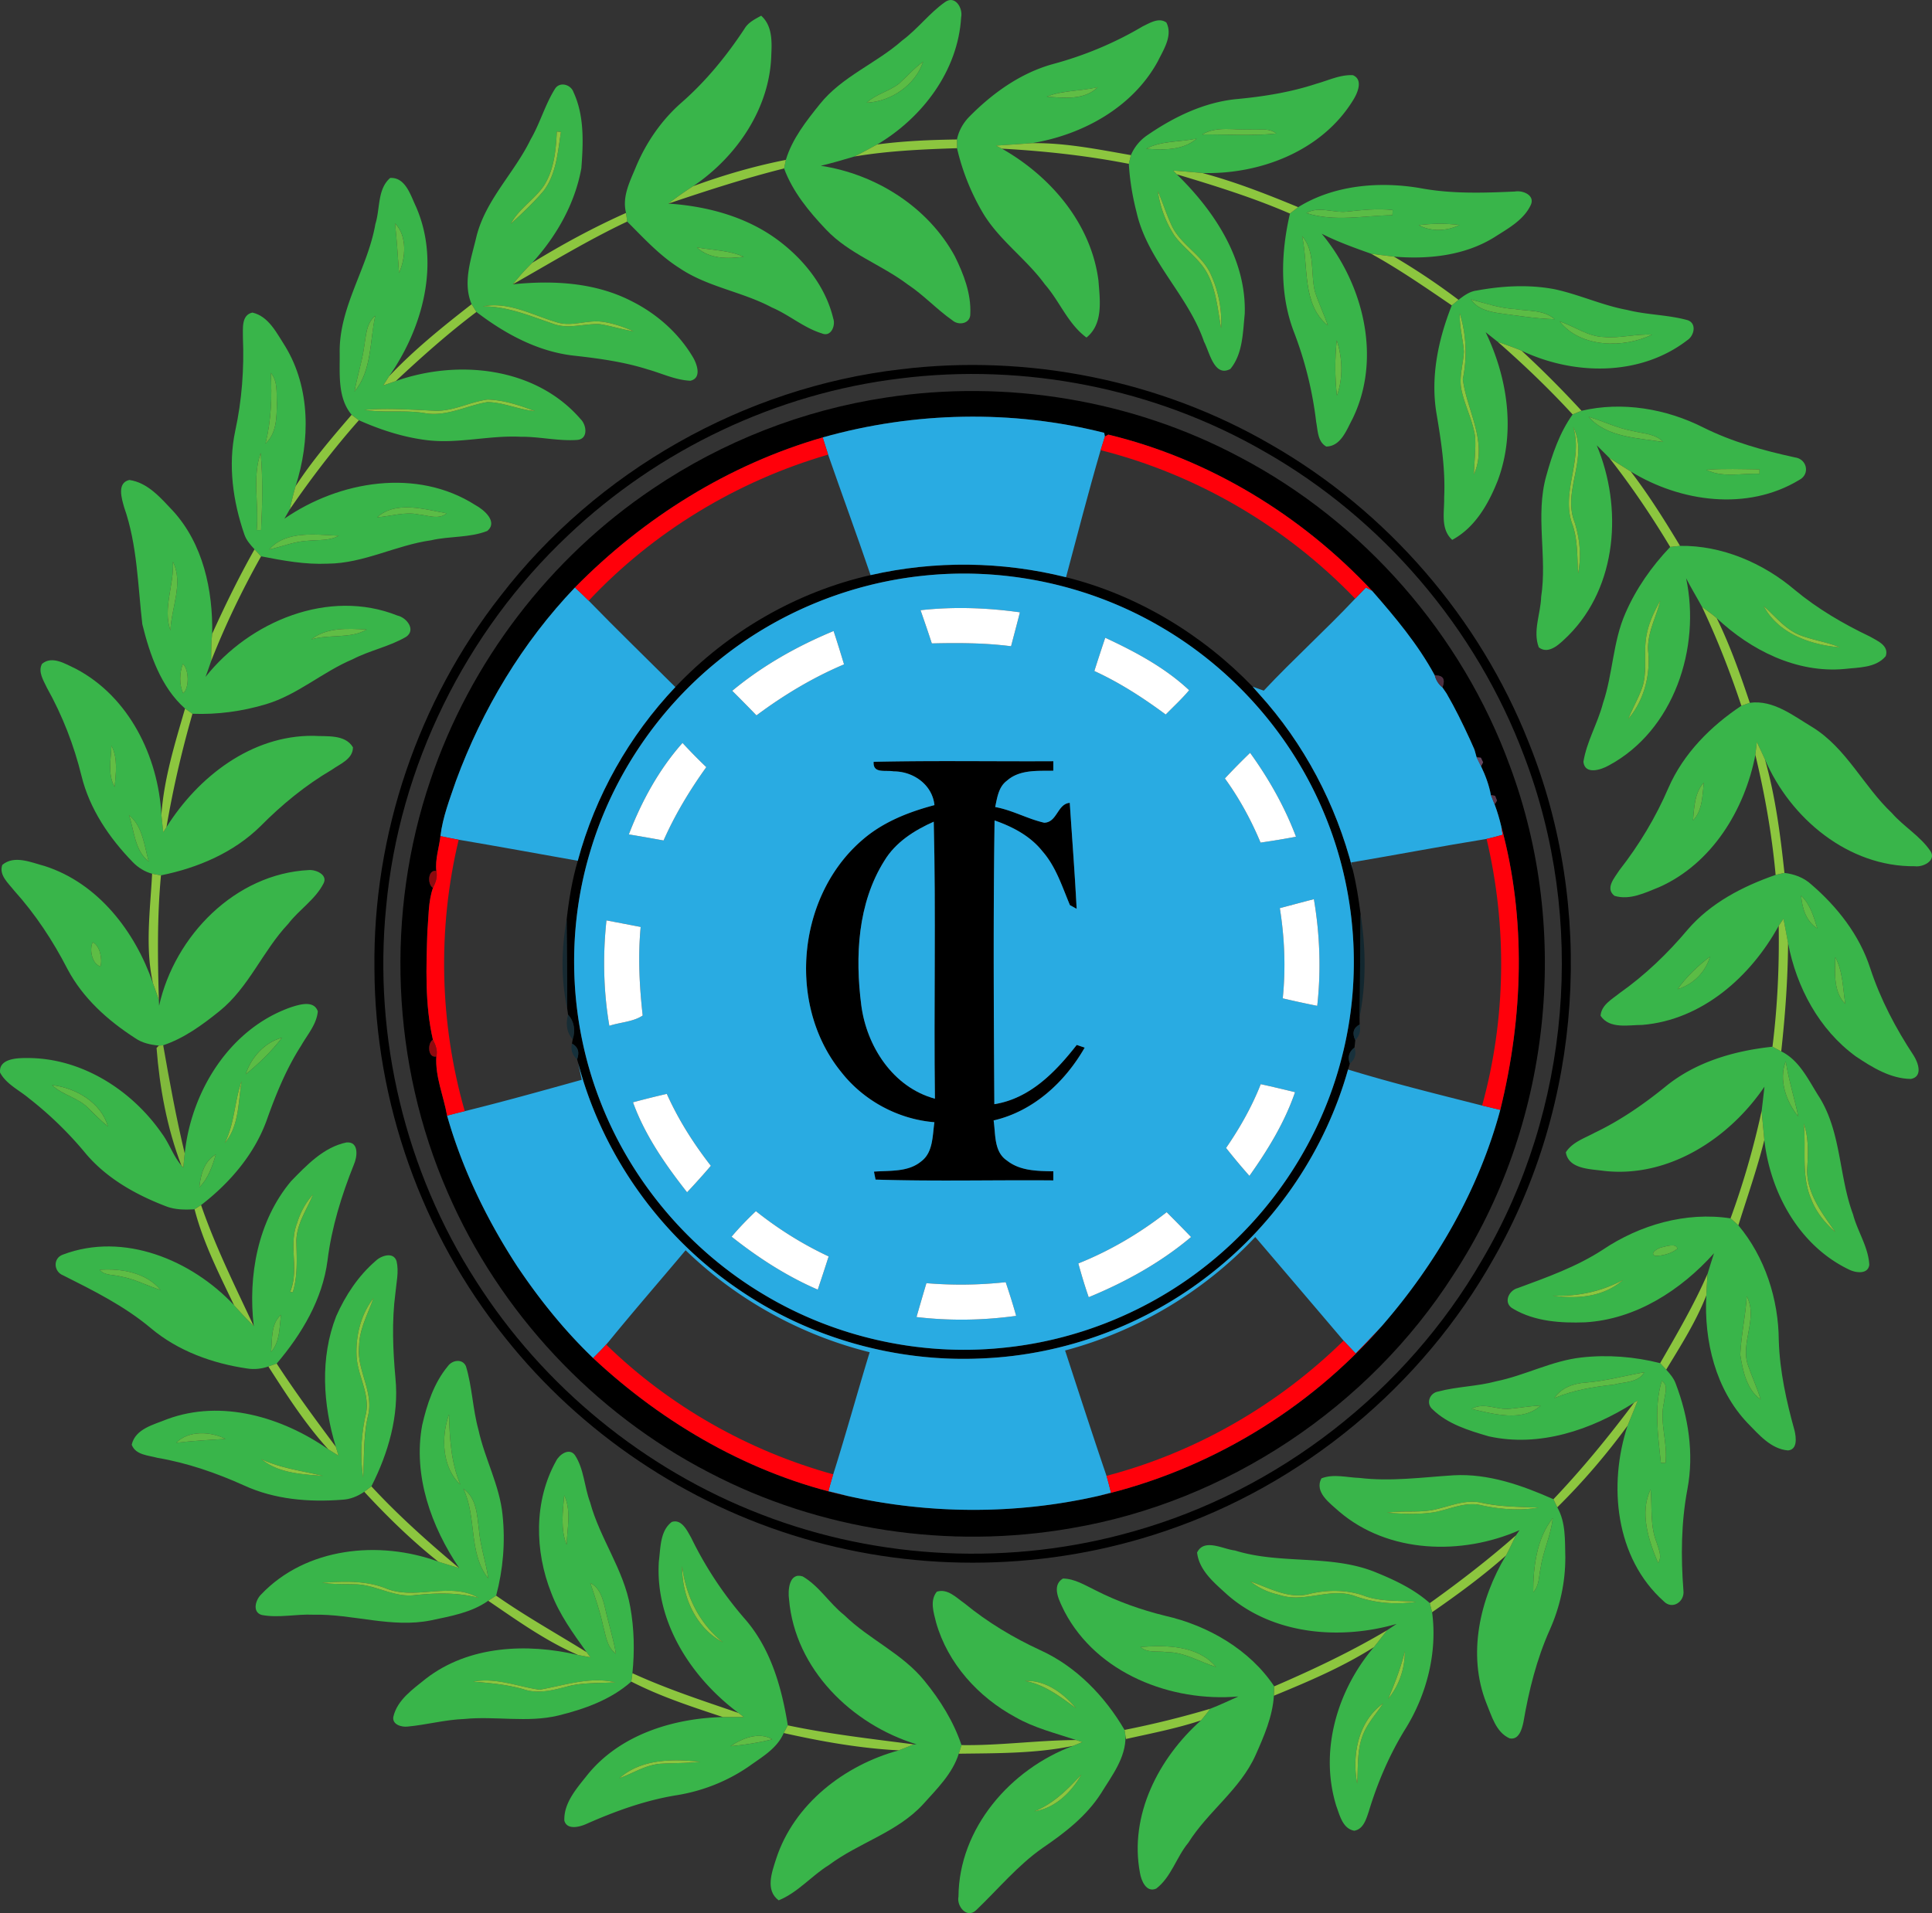 <svg xmlns="http://www.w3.org/2000/svg" width="546.789" height="541.583" viewBox="0 0 410.092 406.187"><rect x="0" y="0" width="410.092" height="406.187" fill="#333333" stroke="none"/><g fill="#39b54a"><path d="M191.53 8.574c3.27-2.43 5.74-5.79 9.06-8.13 2.15-1.54 3.82 1.27 3.43 3.2-.67 11.4-8.22 21.34-17.82 27.03-1.62.86-3.21 1.76-4.86 2.56-2.36.71-4.73 1.39-7.12 1.96 11.68 1.77 22.76 8.74 28.46 19.22 1.87 3.77 3.47 7.92 3.28 12.19.07 2.11-2.45 2.61-3.81 1.4-3.32-2.32-6.09-5.37-9.48-7.61-5.57-4.21-12.47-6.51-17.33-11.66-3.61-3.81-7.07-7.99-8.91-12.97l.38-1.82c1.35-4.49 4.34-8.26 7.23-11.86 4.71-5.87 11.96-8.61 17.49-13.51m-.74 9.22c-2.12 1.62-4.85 2.19-6.83 4.01 5.15-.23 10.34-3.74 11.99-8.71-1.91 1.37-3.42 3.16-5.16 4.7z"/><path d="M158.06 6.054c.79-1.32 2.21-2 3.51-2.72 2.35 2.11 2.29 5.37 2.15 8.27-.28 11.37-7.35 21.69-16.58 27.92a71.041 71.041 0 0 0-5.26 3.7c8.47.57 17.04 2.91 23.82 8.19 5.25 4.06 9.62 9.68 11.17 16.22.53 1.47-.47 3.98-2.39 3.16-3.84-1.17-6.95-3.94-10.63-5.51-6.32-3.38-13.7-4.34-19.67-8.4-4.2-2.66-7.56-6.35-11.05-9.84l-.24-1.84c-.91-3.52.9-6.83 2.19-10 2.18-5.11 5.41-9.78 9.61-13.45 5.19-4.55 9.58-9.94 13.37-15.7m-10.15 46.47c2.7 2.5 6.55 2.43 9.97 2-3.13-1.41-6.65-1.39-9.97-2zm94.65-46.93c1.5-.71 3.41-1.95 5.01-.82 1.42 2.76-.59 5.76-1.8 8.23-5.34 9.8-15.96 15.61-26.71 17.39-2.55.19-5.1.35-7.65.52.32.16.94.48 1.26.65 10.35 5.87 18.94 15.91 20.49 28.01.31 4.09 1.08 9.17-2.54 12.09-3.94-2.9-5.66-7.66-8.81-11.26-4.05-5.58-9.98-9.56-13.42-15.61a48.49 48.49 0 0 1-5.25-13.33c0-.46 0-1.39-.01-1.85.36-1.82 1.31-3.5 2.6-4.82 4.95-5.02 10.89-9.29 17.76-11.19 6.69-1.8 13.12-4.48 19.07-8.01m-20.38 14.92c3.64.28 7.98.81 10.84-2.01-3.58.86-7.4.64-10.84 2.01z"/><path d="M279.44 17.774c2.53-.7 5.03-1.95 7.73-1.81 2.23.94 1 3.76.09 5.23-6.6 10.84-19.76 15.88-32.04 15.54-2.07-.19-4.14-.37-6.2-.52.2.2.58.6.77.8 7.99 7.79 14.81 18.07 14.42 29.65-.41 3.95-.4 8.46-3.05 11.67-3.43 1.83-4.42-3.59-5.59-5.79-3.39-9.89-11.95-17.12-14.31-27.43-.87-3.38-1.45-6.84-1.65-10.33l.44-1.85a9.611 9.611 0 0 1 3.4-4.17c5.71-3.94 12.18-7.09 19.18-7.74 5.69-.54 11.37-1.45 16.81-3.25m-24.28 10.79c5.24-.07 10.51.33 15.74-.21-1.5-1.3-3.63-.67-5.41-.87-3.43.2-7.22-.8-10.33 1.08m-11.86 3.01c3.61.29 7.8.38 10.71-2.14-3.54.73-7.46.42-10.71 2.14m2.46 9c.48 3.37 1.69 6.65 3.57 9.5 2.1 2.83 5.24 4.81 6.93 7.98 1.92 3.59 2.21 7.72 2.94 11.65.22-3.97-.56-7.98-2.25-11.58-1.84-3.99-6.14-6.07-8.11-9.96-1.2-2.46-1.98-5.1-3.08-7.59zM117.8 18.864c1-1.6 3.37-.94 3.93.7 2.33 5.02 2.08 10.77 1.67 16.15-1.36 7.55-5.3 14.46-10.43 20.09a49.428 49.428 0 0 0-4.12 4.56c8.55-.88 17.53-.41 25.3 3.62 5.33 2.68 10 6.83 13.02 12 .82 1.47 1.78 4.3-.62 4.85-3.16-.13-6.05-1.56-9.05-2.4-5.19-1.65-10.6-2.36-15.99-2.96-7.55-.92-14.42-4.68-20.38-9.24-.25-.41-.76-1.24-1.02-1.65-1.98-4.65-.04-9.78 1.04-14.43 1.98-7.8 8.06-13.47 11.49-20.56 2-3.44 3.05-7.36 5.16-10.73m.39 9.06c-.18 3.96-.58 8.11-2.75 11.53-2.04 2.95-5.29 4.87-7.02 8.06 2.42-2.22 4.83-4.48 6.96-6.98 2.72-3.58 3.01-8.23 3.69-12.52-.22-.02-.66-.06-.88-.09m-15.72 37.13c5.23-.04 10.03 2.03 14.88 3.67 3.24 1.26 6.64-.07 9.97.1 2.42.37 4.77 1.17 7.21 1.52-2.12-.92-4.31-1.69-6.6-2.02-3.3-.49-6.65 1.17-9.9.05-5.08-1.51-10.08-4.4-15.56-3.32z"/><path d="M82.82 37.784c3.25-.19 4.34 3.7 5.47 6.07 5.23 11.94 1.48 25.75-5.7 36.03-.31.48-.93 1.46-1.24 1.95l2.67-.93c13.19-4.67 29.68-2.98 39.22 8.08 1.3 1.27 1.65 4.26-.75 4.42-4 .28-7.96-.72-11.96-.67-6.73-.35-13.4 1.57-20.13.69-4.93-.63-9.7-2.19-14.22-4.2-.39-.29-1.16-.87-1.54-1.16-3.1-3.7-2.46-8.9-2.54-13.4-.05-9.66 5.97-17.79 7.58-27.11 1.03-3.22.39-7.39 3.14-9.77m1.03 9.65c.39 3.5.59 7.01.85 10.52 1.41-3.16 1.78-7.87-.85-10.52m-6.56 26.22c-.44 3.21-1.49 6.29-2.04 9.48 3.69-4.42 3.22-10.73 4.41-16.1-1.97 1.64-1.96 4.31-2.37 6.62m15.2 13.55c-5.04-.2-10.09-.6-15.13-.19 4.28.72 8.67-.04 12.97.73 4.55.73 8.76-1.64 13.13-2.38 3.46.07 6.67 1.63 10.11 1.92-3.24-1.21-6.59-2.36-10.08-2.45-3.73.49-7.18 2.46-11 2.37zm183.07-43.22c7.59-4.72 17.28-5.53 25.97-4.03 6.61 1.23 13.35 1.01 20.03.71 1.68-.3 4.36.79 3.34 2.91-1.51 3.17-4.81 4.94-7.65 6.76-6.33 3.96-14.07 4.76-21.36 4.15-1.63-.2-3.26-.39-4.87-.62-3.56-1.26-7.11-2.54-10.47-4.24 8.86 10.65 12.84 26.51 6.5 39.38-1.23 2.29-2.44 5.76-5.53 5.8-1.85-1.03-1.78-3.38-2.14-5.18a79.053 79.053 0 0 0-4.76-19.23c-3.04-7.99-2.72-16.84-.81-25.05.58-.46 1.16-.91 1.75-1.36m1.73 1.25c5.97 1.92 12.18.55 18.27.45l.06-1.09c-3.28-.37-6.56 0-9.81.35-2.85.28-5.87-1.23-8.52.29m23.86 2.57c2.62 1.41 6 1.29 8.64-.04-2.87-.35-5.78-.33-8.64.04m-24.77 2.31c1.41 6.33-.1 14.5 5.48 19.01-.82-2.45-1.99-4.78-2.76-7.25-.96-3.89.12-8.49-2.72-11.76m7.36 22.14c-.41 3.9-.4 7.85.04 11.75 1.33-3.69 1.19-8.05-.04-11.75zm29.67-10.56c5.41-1 11.02-1.32 16.46-.31 5.28 1.11 10.21 3.45 15.52 4.42 4.22 1.07 8.66 1.01 12.85 2.18 1.96.69 1.37 3.3-.07 4.23-10.03 7.74-24.09 7.51-35.19 2.25-1.66-.71-3.38-1.27-5.06-1.89-.87-.68-1.72-1.36-2.57-2.04 4.66 9.68 6.4 21.2 2.58 31.46-1.96 4.97-4.82 10.02-9.68 12.63-2.55-2.32-1.63-5.93-1.71-8.97.29-6.03-.64-12.02-1.64-17.95-1.28-7.75.4-15.66 3.26-22.87.36-.29 1.07-.88 1.43-1.17 1.13-.88 2.34-1.78 3.82-1.97m-1.18 1.88c1.38 2.08 3.92 2.62 6.24 2.96 3.83.51 7.65 1.14 11.53 1.24-2.29-2.04-5.6-1.68-8.42-2.15-3.22-.17-6.27-1.23-9.35-2.05m-1.5 11.06c-.12 2.62-1.03 5.23-.57 7.87.67 3.49 2.45 6.68 2.95 10.21.18 2.68-.19 5.36-.26 8.04 3.04-6.92-1.48-13.51-2.35-20.25.96-4.66.76-9.41-.64-13.97-.11 2.73.67 5.39.87 8.1m20.32-6.39c4.48 5.63 13.57 5.73 19.62 2.8-3.43-.18-6.79.81-10.21.51-3.43-.09-6.25-2.29-9.41-3.31z"/><path d="M51.56 71.624c.04-1.83-.38-4.75 2.02-5.26 3.49.81 5.18 4.42 6.97 7.18 5.39 8.87 5.3 20.04 2.19 29.69-.48 1.64-.85 3.31-1.27 4.97-.27.48-.82 1.44-1.1 1.92 11.67-8.06 28.12-10.83 40.55-2.88 1.79.97 4.83 3.52 2.52 5.48-3.78 1.49-8.01 1.07-11.95 1.99-7.46 1.04-14.31 4.92-21.94 4.96-4.77.22-9.48-.65-14.13-1.56-.47-.5-.93-1-1.39-1.49-.88-.95-1.76-1.94-2.17-3.18-2.42-7.01-3.48-14.65-1.93-21.96 1.42-6.52 1.91-13.21 1.63-19.86m5.91 7.53c.29 5.05.11 10.08-1.11 15.01 2.36-2.16 2.35-5.55 2.42-8.5-.14-2.2.24-4.72-1.31-6.51m-2.98 33.39l.93-.01c.27-5.45.4-10.93-.09-16.38-1.82 5.2-.34 10.96-.84 16.39m25.56-2.72c2.93-.2 5.86-1.23 8.81-.6 1.97.18 4.23 1.19 5.96-.24-4.74-.84-10.73-2.75-14.77.84m-22.91 6.84c2.79-.62 5.48-1.77 8.38-1.87 2.14-.21 4.44.06 6.38-1.06-4.87-.21-11.19-1.15-14.76 2.93zm278.56-29.45c8.62-2.03 17.97-.44 25.84 3.54 6.13 3.06 12.75 4.9 19.42 6.35 2.62.32 3.32 3.6.92 4.81-10.97 6.64-25.14 4.69-35.72-1.8-1.54-.98-3.09-1.93-4.59-2.93-.9-.88-1.77-1.75-2.64-2.64 5.51 13.14 4.4 29.95-6.03 40.39-1.56 1.49-4.05 4.23-6.27 2.51-1.32-3.44.4-7.17.5-10.72 1.32-8.53-1.28-17.27 1.08-25.68 1.27-4.56 2.82-9.17 5.6-13.05.47-.2 1.42-.59 1.89-.78m1.51 1.28c3.83 4.39 10.45 4.48 15.84 5.35-1.69-1.8-4.28-1.76-6.5-2.34-3.24-.58-6.21-2.07-9.34-3.01m-3.35 23.11c1.05 3.27.91 6.75 1.11 10.15.73-3.72.37-7.54-.82-11.12-2.45-6.57 3.09-13.52-.23-20.01 2.21 7.04-2.81 14.08-.06 20.98m28.32-11.87c3.48 1.77 7.55.69 11.3.86l-.01-.94c-3.76-.05-7.54-.19-11.29.08z"/><path d="M26.36 107.734c-.53-1.88-1.6-5.21 1.09-5.83 3.92.55 6.68 3.83 9.26 6.56 6.4 7 8.5 16.85 8.33 26.1-.21 1.92-.2 3.85-.22 5.78-.38 1.13-.78 2.25-1.19 3.37 9.34-11.8 26.18-18.84 40.74-13.02 1.91.41 3.97 2.99 1.87 4.49-3.55 2.1-7.71 2.88-11.37 4.78-6.38 2.68-11.66 7.52-18.34 9.53-5.06 1.53-10.39 2.25-15.68 2.05-.39-.28-1.17-.83-1.57-1.11-5.09-4.49-7.48-11.45-9.07-17.9-.97-8.3-1.05-16.81-3.85-24.8m10.34 11.53c.3 4.87-2.2 9.88-.52 14.59.16-4.82 2.81-9.98.52-14.59m29.36 16.5c3.79-1.15 8.42-.09 11.77-2.11-3.97-.21-8.46-.51-11.77 2.11m-27.24 5.19c-.73 1.91-.79 4.35.05 6.24 1.37-1.13 1.23-5.07-.05-6.24zm317.79-25.06c8.85-.13 17.66 3.64 24.37 9.36 4.82 4 10.25 7.18 15.89 9.87 1.54.9 4.17 1.91 3.4 4.19-2.11 2.53-5.79 2.37-8.77 2.72-10.15.92-19.87-3.99-27.1-10.79-1-.86-2.07-1.63-3.12-2.39-1.11-2.04-2.33-4.03-3.38-6.09 3.15 14.81-2.59 32.33-16.43 39.76-1.66.94-5.06 2.03-5.37-.78.7-4.35 3.05-8.19 4.15-12.43 2.11-6.24 2.09-13.03 4.75-19.09 2.27-5.24 5.59-9.97 9.52-14.1.52-.06 1.57-.17 2.09-.23m-7.07 18.76c-.77 3.62.18 7.41-.85 10.99-.81 2.42-2.11 4.64-3.07 7 3.29-3.88 4.68-9.08 4.25-14.11-.39-3.89 1.64-7.34 2.55-11-1.26 2.24-2.39 4.58-2.88 7.12m24.81-5.98c3.16 5.88 9.94 8.23 16.22 8.77-2.69-1.09-5.59-1.52-8.31-2.52-3.24-1.2-5.39-4.05-7.91-6.25z"/><path d="M8.93 140.934c2.16-1.82 5.05.08 7.19 1.07 11.26 5.93 17.46 18.59 18.14 30.96.12 1.24.25 2.49.4 3.74.17-.28.51-.82.68-1.1 6.71-10.68 18.04-19.5 31.15-19.38 2.81.19 6.75-.39 8.43 2.44.01 2.52-2.8 3.55-4.54 4.8-5.55 3.26-10.54 7.36-15.06 11.92-5.7 5.64-13.37 8.9-21.15 10.46-.47-.08-1.41-.25-1.88-.34-1.58-.42-2.99-1.31-4.12-2.48-4.97-5.12-9.14-11.25-10.86-18.25-1.6-6.54-4.05-12.85-7.34-18.73-.71-1.53-1.98-3.43-1.04-5.11m14.73 17.38c-.11 2.9-.83 6.1.67 8.77.27-2.92.72-6.05-.67-8.77m3.7 14.72c1.16 3.3 1.21 7.58 4.2 9.85-.95-3.4-1.28-7.49-4.2-9.85zm342.27-23.19c.45-.16 1.34-.47 1.79-.63 4.99-.68 9.24 2.76 13.28 5.17 7.24 4.46 10.82 12.51 16.86 18.22 2.54 2.92 6.08 4.91 8.24 8.15 1.22 2.01-1.67 3.4-3.33 3.16-14.11.16-26.43-10.13-31.83-22.67-.57-1.25-1.15-2.48-1.73-3.71-.08.69-.23 2.06-.31 2.74-2.26 11.68-9.24 23.1-20.4 28.07-2.98 1.19-6.25 2.85-9.51 1.85-2.05-1.62.05-3.85 1.04-5.43 4.2-5.37 7.74-11.25 10.43-17.52 3.17-7.25 8.95-13.07 15.47-17.4m-10.27 24.34c2.06-2.14 1.97-5.29 2.3-8.04-1.98 2.19-2.04 5.27-2.3 8.04z"/><path d="M.49 183.624c2.56-2.16 6.18-.49 9 .25 11.35 3.64 19.2 13.92 22.97 24.85.43 1.19.85 2.39 1.26 3.6.01.3.03.91.05 1.21 3.31-14.84 16.17-28.05 31.82-28.81 1.45-.11 4.02.98 3.1 2.81-1.74 3.44-5.18 5.57-7.5 8.6-5.44 5.76-8.37 13.54-14.64 18.57-3.61 2.91-7.47 5.73-11.91 7.22l-.92.07c-1.76-.18-3.55-.54-5.02-1.58-5.8-3.73-11.13-8.51-14.38-14.68-3.08-5.98-6.8-11.64-11.31-16.64-1.2-1.55-3.3-3.29-2.52-5.47m19.19 16.43c-.76 1.56-.13 4.63 1.64 5.13.46-1.58-.14-4.44-1.64-5.13zm338.56-2.69c4.87-5.67 11.7-9.19 18.66-11.61.47-.11 1.4-.32 1.87-.42 2.06.24 4.1.98 5.65 2.4 5.57 4.78 10.28 10.78 12.56 17.83 2.16 6.58 5.4 12.75 9.21 18.52.95 1.49 2.04 4.46-.55 4.99-4.33-.04-8.22-2.44-11.71-4.78-7.8-5.68-12.61-14.7-14.39-24.06-.31-1.73-.64-3.45-.97-5.16-.26.37-.77 1.12-1.02 1.49-5.91 10.78-16.27 20-28.95 21.04-2.94 0-6.94.94-8.86-1.95.17-2.31 2.44-3.5 4.04-4.8 5.41-3.82 10.21-8.43 14.46-13.49m24.07-7.2c.21 2.64 1.06 5.45 3.44 6.95-.76-2.48-1.51-5.11-3.44-6.95m-26.23 19.85c3.29-.98 5.93-3.6 6.89-6.9-2.61 1.96-4.97 4.26-6.89 6.9m33.48-6.8c-.07 3.34-.42 7.37 2.13 9.94-.54-3.32-.49-6.91-2.13-9.94z"/><path d="M61.78 213.844c1.78-.57 4.86-1.54 5.68.88-.25 2.77-2.2 4.92-3.52 7.25-3.15 4.9-5.36 10.31-7.3 15.78-2.62 7.31-7.87 13.41-13.96 18.1l-1.38.89c-2.08.13-4.23.11-6.18-.68-6.32-2.43-12.44-5.87-16.87-11.09a77.434 77.434 0 0 0-12.17-11.84c-2.07-1.73-4.73-2.94-6.06-5.4-.33-2.95 3.54-3.11 5.58-3.1 11.56-.11 22.33 6.72 28.78 16.05 1.57 2.12 2.39 4.73 4.11 6.74l.42.47c.07-.75.22-2.25.3-3 1.4-13.28 9.58-26.51 22.57-31.05m-9.64 14.25c2.84-2.31 5.48-4.87 7.71-7.77-3.67.96-6.57 4.22-7.71 7.77m-4.44 14.61c3.09-3.66 2.84-8.72 3.59-13.2-1.53 4.33-1.48 9.05-3.59 13.2m-36.64-12.32c2.25 2.17 5.61 2.66 7.75 4.96 1.32 1.31 2.64 2.62 4.08 3.8-1.43-5.09-6.84-8.18-11.83-8.76m31.25 21.7c1.9-1.9 2.76-4.47 3.5-6.98-2.48 1.43-3.23 4.34-3.5 6.98zm311.28-21.44c6.38-5.2 14.56-7.56 22.64-8.41.47.25 1.4.74 1.86.99 3.96 1.93 5.84 6.25 8.12 9.77 4.65 7.54 4.1 16.74 7.13 24.86.95 3.62 3.24 6.88 3.44 10.68-.27 2.08-2.85 1.7-4.18 1.07-10.58-5-16.81-16.23-18.1-27.56-.18-2.08-.4-4.16-.56-6.23.2-1.71.4-3.4.59-5.1-7.48 11-20.36 19.44-34.08 17.88-2.82-.4-7.52-.34-8.08-3.95 1.38-2.16 3.95-2.97 6.1-4.14 5.45-2.6 10.44-6.06 15.12-9.86m28.12 6.39c-.82-3.92-2.05-7.73-2.66-11.69-1.54 3.9.09 8.58 2.66 11.69m1.16 1.49c.55 5.4-.62 11.1 1.64 16.23 1.05 2.68 2.91 4.94 5.06 6.82-2.75-3.94-5.95-8-5.99-13.06.2-3.35.42-6.76-.71-9.99z"/><path d="M61.76 250.804c3.33-3.42 6.94-7.25 11.79-8.25 2.69-.22 2.3 3.05 1.57 4.69-2.62 6.55-4.73 13.34-5.6 20.38-1.07 8.26-5.47 15.63-10.79 21.88-.44.15-1.33.46-1.77.62-1.43.5-2.98.67-4.48.43-7.4-1.08-14.71-3.72-20.49-8.59-5.57-4.68-12.11-7.93-18.57-11.18-2.05-.78-2.23-3.67-.05-4.42 12.87-4.87 27.3 1.14 36.3 10.73 1.34 1.54 2.77 3.01 4.2 4.48v.01c-1.26-10.72.84-22.35 7.89-30.78m1.29 8.91c-1.85 4.71.51 9.83-1.46 14.56l.55.09c1.08-3.47.85-7.09.77-10.66-.05-3.71 2.19-6.82 3.55-10.11-1.59 1.75-2.73 3.86-3.41 6.12m-41.91 9.88c1.1 1.28 2.95.99 4.43 1.41 2.97.5 5.65 1.99 8.51 2.87-3.05-3.7-8.39-4.61-12.94-4.28m36.4 17.44c1.89-2.16 1.77-5.2 2.09-7.88-2.18 1.96-1.82 5.24-2.09 7.88zm282.64-21.68c7.86-5.3 17.71-8.14 27.15-6.68.56.47 1.11.97 1.66 1.48 5.65 6.73 8.53 15.69 8.58 24.45.2 6.51 1.62 12.91 3.36 19.17.32 1.4.66 3.99-1.4 4.17-3.63-.29-6.19-3.37-8.58-5.8-6.81-7.15-9.26-17.45-8.77-27.09.09-1.56.16-3.12.29-4.66.44-1.44.88-2.88 1.35-4.31-7.03 7.84-16.6 14.03-27.33 14.66-5.17.19-10.68-.16-15.23-2.83-2.28-1.15-1.1-3.94.94-4.45 6.17-2.28 12.43-4.5 17.98-8.11m12.63-.55c-.64.07-2.9 1.29-1.44 1.84 1.62-.02 3.38-.51 4.68-1.52-.24-1.26-2.39-.5-3.24-.32m-23.3 10.27c5.18.8 10.95.29 15.02-3.34-4.64 2.51-9.76 3.57-15.02 3.34m41.26.15c-.25 4.16-1.19 8.25-1.38 12.41.55 3.4 1.34 7.38 4.34 9.5-.75-2.44-1.82-4.76-2.66-7.16-1.76-4.84 2.17-10.05-.3-14.75z"/><path d="M79.73 267.714c1.15-1.13 3.81-2.03 4.45.06.52 2.23-.05 4.53-.25 6.77-.79 6-.53 12.07.01 18.08.79 7.96-1.53 15.91-5.11 22.95l-1.51 1.15c-1.39.96-3 1.62-4.7 1.69-7.05.55-14.34-.05-20.83-3.04-5.88-2.65-12.02-4.78-18.39-5.86-1.93-.54-4.61-.58-5.44-2.78.76-3.42 4.74-4.27 7.54-5.43 11.57-4.27 24.41-.41 34.17 6.39.54.34 1.63 1.02 2.18 1.37-.14-.48-.42-1.42-.57-1.9-2.73-8.96-3.38-18.86.08-27.71 1.95-4.41 4.7-8.58 8.37-11.74m-4.06 19.89c.09 4.43 3.13 8.51 1.89 13.03-.92 4.3-1.15 8.74-.47 13.09.24-4.36.02-8.77 1.01-13.06 1.34-5.19-2.5-9.86-1.87-15.02.1-3.58 1.9-6.74 3.05-10.04-2.61 3.38-3.75 7.76-3.61 12m-38.26 18.71c3.48-.4 6.97-.61 10.46-.81-3.12-1.6-7.82-1.86-10.46.81m18.06 3.48c3.63 2.99 8.61 3.22 13.1 3.56-4.41-1.08-8.96-1.61-13.1-3.56zm262.13-16.53c6.14-1.25 11.78-4.35 18.05-5.05 5.58-.63 11.29-.18 16.74 1.2.32.34.96 1.04 1.28 1.38.81.89 1.62 1.83 2.03 2.99 2.69 7.06 3.89 14.82 2.49 22.3-1.35 7.12-1.42 14.4-.86 21.6.3 2.38-2.36 4.18-4.19 2.28-10.3-9.21-11.8-24.69-7.67-37.27.73-1.78 1.45-3.57 2.17-5.36l-.79.48c-9.06 5.77-20.1 9.54-30.88 7.13-4.2-1.23-8.68-2.59-11.88-5.71-1.5-1.26-.63-3.5 1.18-3.79 4.03-1.08 8.29-1.08 12.33-2.18m18.98.28c-2.56.16-5.17 1.08-6.65 3.29 4.02-1.7 8.31-2.39 12.62-2.86 2.19-.6 5.17-.39 6.48-2.62-4.16.72-8.23 1.87-12.45 2.19m16.15-.37c-1.69 5.71-.78 11.61-.19 17.41l.98.04c.55-4.38-1.39-8.7-.28-13.04.03-1.45 1.07-3.43-.51-4.41m-40.37 5.97c4.65 1.05 10.76 2.84 14.68-.74-2.23.11-4.41.49-6.62.7-2.71.28-5.53-1.5-8.06.04m39.59 32.7c.95-1.39.09-2.95-.31-4.35-1.44-3.59-.92-7.52-1.27-11.28-2.39 4.91-.44 10.85 1.58 15.63z"/><path d="M95.05 290.074c.91-1.31 3.09-1.69 3.85-.02 1.34 4.41 1.43 9.11 2.67 13.56 1.33 6.13 4.5 11.77 5.11 18.08.6 5.71.12 11.53-1.37 17.08-.42.27-1.26.82-1.68 1.09-3.55 2.52-7.98 3.27-12.15 4.16-8.35 1.69-16.6-1.39-24.96-1.2-3.65-.17-7.33.74-10.94.06-2.13-.6-1.31-3.26-.14-4.37 9.52-10.01 25.03-11.54 37.57-6.97 1.48.49 2.97.92 4.47 1.39-5.94-8.81-9.84-19.63-7.87-30.34 1.01-4.43 2.5-8.98 5.44-12.52m2.67 25.12c-2.01-4.74-2.27-9.82-2.41-14.89-1.72 4.72-1.51 11.28 2.41 14.89m.63.89c2.92 6.05 1.01 13.65 5.3 19.05-.5-3.53-1.73-6.92-2-10.48-.38-3.03-.52-6.66-3.3-8.57m-29.98 19.95c2.35.36 4.73.27 7.1.34 4.2.08 7.97 2.71 12.23 2.33 4.63-.5 9.36-.66 13.91.55-6-3.5-13.31.52-19.6-1.98-4.33-1.76-9.07-1.53-13.64-1.24z"/><path d="M118.06 310.144c.68-1.34 2.78-2.84 3.98-1.19 1.94 2.95 1.98 6.72 3.21 9.98 2.08 7.71 7.14 14.3 8.53 22.23.84 4.63.94 9.39.46 14.08l-.24 1.78c-4.35 3.86-9.95 5.84-15.51 7.21-6.57 1.57-13.33.07-19.97.73-4.05.15-7.98 1.24-12 1.61-1.26.15-3.3-.4-3.03-2.06.83-3.63 4.18-5.89 6.9-8.1 9.09-7.05 21.5-7.59 32.32-5.04.66.13 1.97.37 2.62.5l-.83-1.11c-2.83-3.96-5.75-7.96-7.48-12.55-3.55-8.92-3.73-19.56 1.04-28.07m1.7 7.33c-.3 3.48-.81 7.16.51 10.5.12-3.45 1.03-7.27-.51-10.5m5.53 18.6c1.02 3 2.07 6.01 2.73 9.12.59 2.08.79 4.54 2.72 5.91-.53-3.22-1.56-6.33-2.26-9.51-.5-2.1-1.1-4.45-3.19-5.52m-24.88 20.96c3.68.3 7.38.63 10.94 1.69 3 .95 6.11.11 9.04-.66 3.34-.89 6.82-.67 10.24-.88-5.46-1.29-10.8.65-16.12 1.56-4.69-.68-9.27-2.64-14.1-1.71zm180.09-43.16c2.57-1.01 5.41-.17 8.08-.09 6.66.8 13.32-.14 19.96-.56 7.4-.41 14.53 2.13 21.2 5.08.2.43.61 1.29.81 1.72 1.84 3.21 1.61 7.02 1.71 10.59.02 5.3-1.13 10.57-3.3 15.42-2.79 6.23-4.44 12.88-5.59 19.59-.31 1.46-.95 3.87-2.94 3.45-2.93-1.31-3.8-4.79-4.94-7.5-4.07-10.31-1.37-22.06 4.15-31.3.77-1.41 1.43-2.87 2.14-4.3.19-.28.57-.83.76-1.1-12.24 5.39-27.86 5-38.33-3.99-1.9-1.72-5.3-4.09-3.71-7.01m24.61 6.49c-3.5.94-7.15.26-10.7.81 3.31.24 6.67.4 9.98-.1 3.36-.61 6.68-2.35 10.17-1.46 3.96.85 8.04 1.15 12.06.47-4.05-.17-8.13-.15-12.1-1.02-3.21-.76-6.34.56-9.41 1.3m20.33 17.68c1.34-1.37 1.16-3.39 1.57-5.11.51-3.63 2.21-6.96 2.58-10.61-3.42 4.33-4.14 10.34-4.15 15.72z"/><path d="M139.85 331.504c.38-2.85.23-6.47 2.74-8.37 2.11-.7 3.27 1.86 4.12 3.34a78.828 78.828 0 0 0 11.55 17.42c5.38 6.26 7.68 14.43 8.96 22.42l-.87 1.63c-1.38 3.26-4.57 5.06-7.31 7.03-4.57 3.17-9.84 5.27-15.33 6.16-6.74 1.08-13.18 3.42-19.4 6.18-1.43.61-3.97 1.22-4.52-.76-.15-3.81 2.67-6.91 4.9-9.73 6.86-8.5 18.15-12.01 28.75-12.27 1.48 0 2.95-.01 4.44 0-.28-.22-.86-.66-1.14-.88-10.01-7.47-17.72-19.29-16.89-32.17m13.6 17.18c-5.03-3.98-7.89-9.9-8.66-16.21-.12 6.3 2.87 13.2 8.66 16.21m1.6 22.06c2.98-.28 5.95-.74 8.86-1.46-2.81-1.67-6.38-.22-8.86 1.46m-23.58 6.8c2.98-1.07 5.75-2.95 9-3.09 2.72-.15 5.47-.09 8.19-.4-5.85-.63-12.51-.65-17.19 3.49zm122.63-47.92c1.49-3.09 5.51-.71 8.02-.44 9.81 3.07 20.55.71 30.12 4.73 4 1.63 7.99 3.55 11.25 6.45.12.48.36 1.45.49 1.93 1.17 8.59-1.17 17.64-5.79 24.97-3.31 5.4-5.82 11.28-7.65 17.34-.54 1.59-1.13 3.76-3.08 4.08-2.44-.43-3.06-3.21-3.79-5.18-3.67-11.7.16-24.64 7.95-33.79.97-1.2 1.89-2.43 2.85-3.62.5-.33 1.49-.99 1.99-1.32-12.03 3.49-26.28 2.31-35.98-6.22-2.67-2.45-5.95-5.08-6.38-8.93m11.29 6.13c1.78 1.41 3.87 2.36 6.09 2.84 5.23 1.85 10.62-1.57 15.9.19 4.23 1.55 8.75 1.99 13.21 1.31-3.71-.36-7.54.04-11.08-1.31-3.65-1.29-7.64-1.27-11.38-.43-4.43 1.3-8.66-1.21-12.74-2.6m32.81 14.83c-.86 3.48-2.14 6.83-3.55 10.12 2.33-2.83 3.56-6.46 3.55-10.12m-10.12 28.12c.23-3.66-.11-7.52 1.46-10.94 1.02-2.24 2.71-4.08 4.06-6.12-5.32 3.84-6.68 10.92-5.52 17.06z"/><path d="M167.49 339.614c-.28-1.94-.02-5.85 2.89-4.92 3.51 2.04 5.67 5.73 8.84 8.23 5.28 5.17 12.38 8.16 17.05 13.99 3.32 4.06 6.14 8.6 7.82 13.59-.15.45-.43 1.37-.58 1.83-1.33 4.24-4.64 7.47-7.54 10.7-5.5 6.01-13.65 8.17-20.04 12.95-3.71 2.29-6.55 5.82-10.65 7.48-2.89-2.15-1.43-5.98-.54-8.79 3.78-11.65 14.5-19.91 26.04-23.05 1.06-.42 2.13-.84 3.19-1.27.14-.01.43-.01.57-.02-13.72-4.18-25.78-15.96-27.05-30.72zm58.49 2.59c-.98-2.07-2.98-5.45-.37-7.06 2.51.03 4.69 1.42 6.89 2.48 4.71 2.4 9.72 4.18 14.86 5.44 9.05 2.06 17.91 7.15 23.11 14.97-.01.49-.05 1.49-.07 1.99-.28 4.42-2.1 8.59-3.88 12.59-3.25 7.29-10.09 11.95-14.28 18.62-2.54 3.05-3.61 7.29-6.82 9.74-2.11.94-3.19-1.72-3.45-3.34-2.31-12.25 3.98-24.38 12.95-32.37.69-.8 1.34-1.62 1.96-2.47 2.03-.78 3.99-1.72 5.98-2.61-14.25 1.23-29.98-4.87-36.88-17.98m16.1 7.48c1.51 1.35 3.69.78 5.53 1.08 3.76-.04 7.01 2.08 10.5 3.15-3.77-4.56-10.58-4.69-16.03-4.23z"/><path d="M198.85 337.934c2.31-.73 4.15 1.29 5.88 2.48 4.9 4.02 10.38 7.31 16.13 9.96 7.61 3.47 13.66 9.76 17.84 16.91l.2 1.29c.11 4.62-2.91 8.45-5.21 12.2-3.1 4.84-7.69 8.37-12.37 11.56-5.31 3.71-9.43 8.74-14.07 13.17-1.96 1.98-4.24-.77-3.8-2.83.09-14.53 11.09-27.11 24.31-32 .5-.2 1.49-.61 1.99-.82-.33-.1-.99-.31-1.32-.42-4.35-1.45-8.87-2.55-12.88-4.85-7.88-4.25-14.38-11.4-16.85-20.1-.52-2.12-1.38-4.65.15-6.55m18.7 18.95c4.19.77 7.52 3.36 10.86 5.81-2.7-3.2-6.47-6.03-10.86-5.81m1.99 27.69c4.43-.66 7.9-4.08 10.02-7.84-2.91 3.14-5.95 6.23-10.02 7.84z"/></g><path d="M190.79 17.794c1.74-1.54 3.25-3.33 5.16-4.7-1.65 4.97-6.84 8.48-11.99 8.71 1.98-1.82 4.71-2.39 6.83-4.01zm121.44 45.78c3.08.82 6.13 1.88 9.35 2.05 2.82.47 6.13.11 8.42 2.15-3.88-.1-7.7-.73-11.53-1.24-2.32-.34-4.86-.88-6.24-2.96zM27.36 173.034c2.92 2.36 3.25 6.45 4.2 9.85-2.99-2.27-3.04-6.55-4.2-9.85zm328.72 36.98c1.92-2.64 4.28-4.94 6.89-6.9-.96 3.3-3.6 5.92-6.89 6.9zm-303.94 18.08c1.14-3.55 4.04-6.81 7.71-7.77-2.23 2.9-4.87 5.46-7.71 7.77zm-41.08 2.29c4.99.58 10.4 3.67 11.83 8.76-1.44-1.18-2.76-2.49-4.08-3.8-2.14-2.3-5.5-2.79-7.75-4.96zm341.67 62.79c1.58.98.54 2.96.51 4.41-1.11 4.34.83 8.66.28 13.04l-.98-.04c-.59-5.8-1.5-11.7.19-17.41z" fill="#5bbc45"/><path d="M222.18 20.514c3.44-1.37 7.26-1.15 10.84-2.01-2.86 2.82-7.2 2.29-10.84 2.01zM66.06 135.764c3.31-2.62 7.8-2.32 11.77-2.11-3.35 2.02-7.98.96-11.77 2.11z" fill="#60bd45"/><path d="M118.19 27.924c.22.03.66.07.88.09-.68 4.29-.97 8.94-3.69 12.52-2.13 2.5-4.54 4.76-6.96 6.98 1.73-3.19 4.98-5.11 7.02-8.06 2.17-3.42 2.57-7.57 2.75-11.53zm68.01 2.75c5.61-.75 11.28-.98 16.93-1.06.01.46.01 1.39.01 1.85-7.29.24-14.6.55-21.8 1.77 1.65-.8 3.24-1.7 4.86-2.56zm25.21.24c2.55-.17 5.1-.33 7.65-.52 7.07-.1 14.05 1.33 20.99 2.54l-.44 1.85c-8.89-1.74-17.9-2.72-26.94-3.22-.32-.17-.94-.49-1.26-.65zm-64.27 8.61c6.4-2.35 12.98-4.26 19.67-5.58l-.38 1.82c-8.31 2.08-16.44 4.73-24.55 7.46 1.7-1.31 3.45-2.55 5.26-3.7zm101.88-3.31c2.06.15 4.13.33 6.2.52 6.96 1.86 13.69 4.5 20.34 7.25-.59.45-1.17.9-1.75 1.36-7.79-3.37-15.9-5.9-24.02-8.33-.19-.2-.57-.6-.77-.8zm-3.26 4.36c1.1 2.49 1.88 5.13 3.08 7.59 1.97 3.89 6.27 5.97 8.11 9.96 1.69 3.6 2.47 7.61 2.25 11.58-.73-3.93-1.02-8.06-2.94-11.65-1.69-3.17-4.83-5.15-6.93-7.98-1.88-2.85-3.09-6.13-3.57-9.5zm-132.79 15.23c6.41-3.94 13.05-7.53 19.92-10.6l.24 1.84c-8.36 3.95-16.25 8.77-24.28 13.32 1.28-1.6 2.65-3.13 4.12-4.56zm178.05-1.94c1.61.23 3.24.42 4.87.62 4.73 2.79 9.32 5.86 13.7 9.18-.36.29-1.07.88-1.43 1.17-5.61-3.82-11.19-7.69-17.14-10.97zm-190.91 10.72c.26.41.77 1.24 1.02 1.65-6.01 4.53-11.62 9.53-17.11 14.67l-2.67.93c.31-.49.93-1.47 1.24-1.95 5.33-5.65 11.41-10.54 17.52-15.3zm2.36.47c5.48-1.08 10.48 1.81 15.56 3.32 3.25 1.12 6.6-.54 9.9-.05 2.29.33 4.48 1.1 6.6 2.02-2.44-.35-4.79-1.15-7.21-1.52-3.33-.17-6.73 1.16-9.97-.1-4.85-1.64-9.65-3.71-14.88-3.67zm208.26 9.58c-.2-2.71-.98-5.37-.87-8.1 1.4 4.56 1.6 9.31.64 13.97.87 6.74 5.39 13.33 2.35 20.25.07-2.68.44-5.36.26-8.04-.5-3.53-2.28-6.72-2.95-10.21-.46-2.64.45-5.25.57-7.87zm7.19-2.06c1.68.62 3.4 1.18 5.06 1.89 4.42 4.07 8.65 8.33 12.72 12.75-.47.19-1.42.58-1.89.78-5-5.44-10.34-10.55-15.89-15.42zM92.49 87.204c3.82.09 7.27-1.88 11-2.37 3.49.09 6.84 1.24 10.08 2.45-3.44-.29-6.65-1.85-10.11-1.92-4.37.74-8.58 3.11-13.13 2.38-4.3-.77-8.69-.01-12.97-.73 5.04-.41 10.09-.01 15.13.19zm-29.75 16.03c3.5-5.4 7.71-10.3 11.9-15.17.38.29 1.15.87 1.54 1.16-5.31 6-10.18 12.38-14.71 18.98.42-1.66.79-3.33 1.27-4.97zm271.12 8.37c-2.75-6.9 2.27-13.94.06-20.98 3.32 6.49-2.22 13.44.23 20.01 1.19 3.58 1.55 7.4.82 11.12-.2-3.4-.06-6.88-1.11-10.15zm7.71-14.42c1.5 1 3.05 1.95 4.59 2.93 3.84 5.01 7.19 10.37 10.45 15.78-.52.06-1.57.17-2.09.23-3.94-6.56-8.23-12.92-12.95-18.94zm-287.54 19.44c.46.49.92.99 1.39 1.49-4.02 7.16-7.6 14.58-10.6 22.23.02-1.93.01-3.86.22-5.78 2.76-6.1 5.7-12.11 8.99-17.94zm295.51 18.03c.49-2.54 1.62-4.88 2.88-7.12-.91 3.66-2.94 7.11-2.55 11 .43 5.03-.96 10.23-4.25 14.11.96-2.36 2.26-4.58 3.07-7 1.03-3.58.08-7.37.85-10.99zm24.81-5.98c2.52 2.2 4.67 5.05 7.91 6.25 2.72 1 5.62 1.43 8.31 2.52-6.28-.54-13.06-2.89-16.22-8.77zm-13.07.18c1.05.76 2.12 1.53 3.12 2.39 2.83 5.78 4.97 11.87 7.02 17.97-.45.16-1.34.47-1.79.63-2.38-7.15-5.12-14.19-8.35-20.99zm-322 21.58c.4.28 1.18.83 1.57 1.11-2.27 7.91-4.13 15.94-5.51 24.06-.17.28-.51.82-.68 1.1-.15-1.25-.28-2.5-.4-3.74.55-7.7 2.88-15.15 5.02-22.53zm333.63 7.1c.58 1.23 1.16 2.46 1.73 3.71 2.21 7.85 3.27 15.98 4.13 24.09-.47.1-1.4.31-1.87.42-.79-8.59-2.29-17.09-4.3-25.48.08-.68.23-2.05.31-2.74zm-340.62 27.97c.47.09 1.41.26 1.88.34-.83 8.81-.7 17.65-.45 26.48-.41-1.21-.83-2.41-1.26-3.6-1.69-7.63-.57-15.51-.17-23.22zm345.26 11.06c.25-.37.76-1.12 1.02-1.49.33 1.71.66 3.43.97 5.16-.05 7.69-.61 15.35-1.45 22.99-.46-.25-1.39-.74-1.86-.99 1.06-8.51 1.46-17.09 1.32-25.67zM47.7 242.704c2.11-4.15 2.06-8.87 3.59-13.2-.75 4.48-.5 9.54-3.59 13.2zm319.63 15.97c2.73-7.46 4.92-15.11 6.61-22.86.16 2.07.38 4.15.56 6.23-1.53 6.13-3.63 12.09-5.51 18.11-.55-.51-1.1-1.01-1.66-1.48zm15.54-20.15c1.13 3.23.91 6.64.71 9.99.04 5.06 3.24 9.12 5.99 13.06-2.15-1.88-4.01-4.14-5.06-6.82-2.26-5.13-1.09-10.83-1.64-16.23zm-319.82 21.19c.68-2.26 1.82-4.37 3.41-6.12-1.36 3.29-3.6 6.4-3.55 10.11.08 3.57.31 7.19-.77 10.66l-.55-.09c1.97-4.73-.39-9.85 1.46-14.56zm-21.75-2.97l1.38-.89c3.05 8.86 7.23 17.25 11.19 25.72-1.43-1.47-2.86-2.94-4.2-4.48-3.15-6.6-6.55-13.27-8.37-20.35zm311.09 32.67c3.58-6.22 7.21-12.43 10.08-19.02-.13 1.54-.2 3.1-.29 4.66-2.18 5.56-5.42 10.65-8.51 15.74-.32-.34-.96-1.04-1.28-1.38zm-22.88-14.34c5.26.23 10.38-.83 15.02-3.34-4.07 3.63-9.84 4.14-15.02 3.34zm-253.84 12.53c-.14-4.24 1-8.62 3.61-12-1.15 3.3-2.95 6.46-3.05 10.04-.63 5.16 3.21 9.83 1.87 15.02-.99 4.29-.77 8.7-1.01 13.06-.68-4.35-.45-8.79.47-13.09 1.24-4.52-1.8-8.6-1.89-13.03zm-18.71 2.52c.44-.16 1.33-.47 1.77-.62 3.94 6.06 8.23 11.87 12.55 17.66.15.48.43 1.42.57 1.9-.55-.35-1.64-1.03-2.18-1.37-4.87-5.35-8.81-11.5-12.71-17.57zm289.89 7.69l.79-.48c-.72 1.79-1.44 3.58-2.17 5.36-4.51 6.15-9.49 11.97-14.92 17.33-.2-.43-.61-1.29-.81-1.72 6.14-6.46 11.78-13.36 17.11-20.49zm-291.38 11.98c4.14 1.95 8.69 2.48 13.1 3.56-4.49-.34-9.47-.57-13.1-3.56zm21.85 6.93l1.51-1.15c5.78 6.24 12.13 11.91 18.65 17.36-1.5-.47-2.99-.9-4.47-1.39-5.63-4.48-10.81-9.53-15.69-14.82zm227.79 3.64c3.07-.74 6.2-2.06 9.41-1.3 3.97.87 8.05.85 12.1 1.02-4.02.68-8.1.38-12.06-.47-3.49-.89-6.81.85-10.17 1.46-3.31.5-6.67.34-9.98.1 3.55-.55 7.2.13 10.7-.81zm-1.62 20c6.31-4.51 12.46-9.26 18.29-14.39-.71 1.43-1.37 2.89-2.14 4.3-4.93 4.37-10.25 8.27-15.66 12.02-.13-.48-.37-1.45-.49-1.93zm-150.04 8.32c-5.79-3.01-8.78-9.91-8.66-16.21.77 6.31 3.63 12.23 8.66 16.21zm-85.08-12.65c4.57-.29 9.31-.52 13.64 1.24 6.29 2.5 13.6-1.52 19.6 1.98-4.55-1.21-9.28-1.05-13.91-.55-4.26.38-8.03-2.25-12.23-2.33-2.37-.07-4.75.02-7.1-.34zm197.02-.28c4.08 1.39 8.31 3.9 12.74 2.6 3.74-.84 7.73-.86 11.38.43 3.54 1.35 7.37.95 11.08 1.31-4.46.68-8.98.24-13.21-1.31-5.28-1.76-10.67 1.66-15.9-.19-2.22-.48-4.31-1.43-6.09-2.84zm-161.76 4.11c.42-.27 1.26-.82 1.68-1.09 6.18 4.34 12.78 8.01 19.19 11.99l.83 1.11c-.65-.13-1.96-.37-2.62-.5-6.83-2.93-12.95-7.34-19.08-11.51zm166.84 18.17c8.21-3.54 16.31-7.37 24-11.94-.96 1.19-1.88 2.42-2.85 3.62-6.64 4.22-13.95 7.32-21.22 10.31.02-.5.06-1.5.07-1.99zm27.73-7.45c.01 3.66-1.22 7.29-3.55 10.12 1.41-3.29 2.69-6.64 3.55-10.12zm-164.2 6.44l.24-1.78c7.29 3.34 14.92 5.84 22.5 8.43.28.22.86.66 1.14.88-1.49-.01-2.96 0-4.44 0-6.6-2.19-13.25-4.35-19.44-7.53zm-33.59.01c4.83-.93 9.41 1.03 14.1 1.71 5.32-.91 10.66-2.85 16.12-1.56-3.42.21-6.9-.01-10.24.88-2.93.77-6.04 1.61-9.04.66-3.56-1.06-7.26-1.39-10.94-1.69zm117.14-.15c4.39-.22 8.16 2.61 10.86 5.81-3.34-2.45-6.67-5.04-10.86-5.81zm70.53 21.82c-1.16-6.14.2-13.22 5.52-17.06-1.35 2.04-3.04 3.88-4.06 6.12-1.57 3.42-1.23 7.28-1.46 10.94zm-49.38-11.42a202.61 202.61 0 0 0 18.18-4.49c-.62.85-1.27 1.67-1.96 2.47-5.19 1.72-10.58 2.76-15.92 3.95l-.1-.64zm-71.48-.97c8.84 1.87 17.81 2.87 26.75 4.04-1.06.43-2.13.85-3.19 1.27-8.23-.43-16.4-1.88-24.43-3.68zm36.87 4.19c8.13.13 16.22-1.04 24.34-1.07.33.11.99.32 1.32.42-.5.21-1.49.62-1.99.82-7.95 1.64-16.16 1.55-24.25 1.66.15-.46.43-1.38.58-1.83zm-72.62 7.04c4.68-4.14 11.34-4.12 17.19-3.49-2.72.31-5.47.25-8.19.4-3.25.14-6.02 2.02-9 3.09zm88.07 7.03c4.07-1.61 7.11-4.7 10.02-7.84-2.12 3.76-5.59 7.18-10.02 7.84z" fill="#8cc63f"/><path d="M255.16 28.564c3.11-1.88 6.9-.88 10.33-1.08 1.78.2 3.91-.43 5.41.87-5.23.54-10.5.14-15.74.21zm45.99 19.24c2.86-.37 5.77-.39 8.64-.04-2.64 1.33-6.02 1.45-8.64.04zm-246.66 64.74c.5-5.43-.98-11.19.84-16.39.49 5.45.36 10.93.09 16.38z" fill="#61bd45"/><path d="M243.3 31.574c3.25-1.72 7.17-1.41 10.71-2.14-2.91 2.52-7.1 2.43-10.71 2.14zM83.85 47.434c2.63 2.65 2.26 7.36.85 10.52-.26-3.51-.46-7.02-.85-10.52zm-47.15 71.83c2.29 4.61-.36 9.77-.52 14.59-1.68-4.71.82-9.72.52-14.59zm322.66 54.92c.26-2.77.32-5.85 2.3-8.04-.33 2.75-.24 5.9-2.3 8.04zM57.54 287.034c.27-2.64-.09-5.92 2.09-7.88-.32 2.68-.2 5.72-2.09 7.88zm40.18 28.16c-3.92-3.61-4.13-10.17-2.41-14.89.14 5.07.4 10.15 2.41 14.89zm254.23 16.65c-2.02-4.78-3.97-10.72-1.58-15.63.35 3.76-.17 7.69 1.27 11.28.4 1.4 1.26 2.96.31 4.35zm-109.87 17.84c5.45-.46 12.26-.33 16.03 4.23-3.49-1.07-6.74-3.19-10.5-3.15-1.84-.3-4.02.27-5.53-1.08zm-87.03 21.06c2.48-1.68 6.05-3.13 8.86-1.46-2.91.72-5.88 1.18-8.86 1.46z" fill="#5fbd45"/><path d="M277.29 45.234c2.65-1.52 5.67-.01 8.52-.29 3.25-.35 6.53-.72 9.81-.35l-.06 1.09c-6.09.1-12.3 1.47-18.27-.45z" fill="#5abc46"/><path d="M276.38 50.114c2.84 3.27 1.76 7.87 2.72 11.76.77 2.47 1.94 4.8 2.76 7.25-5.58-4.51-4.07-12.68-5.48-19.01zm105.93 140.05c1.93 1.84 2.68 4.47 3.44 6.95-2.38-1.5-3.23-4.31-3.44-6.95z" fill="#5dbd45"/><path d="M147.91 52.524c3.32.61 6.84.59 9.97 2-3.42.43-7.27.5-9.97-2zm183.14 15.72c3.16 1.02 5.98 3.22 9.41 3.31 3.42.3 6.78-.69 10.21-.51-6.05 2.93-15.14 2.83-19.62-2.8zM57.47 79.154c1.55 1.79 1.17 4.31 1.31 6.51-.07 2.95-.06 6.34-2.42 8.5 1.22-4.93 1.4-9.96 1.11-15.01zm-.33 37.51c3.57-4.08 9.89-3.14 14.76-2.93-1.94 1.12-4.24.85-6.38 1.06-2.9.1-5.59 1.25-8.38 1.87zm-37.46 83.39c1.5.69 2.1 3.55 1.64 5.13-1.77-.5-2.4-3.57-1.64-5.13zm369.88 3.16c1.64 3.03 1.59 6.62 2.13 9.94-2.55-2.57-2.2-6.6-2.13-9.94zm-7.85 33.82c-2.57-3.11-4.2-7.79-2.66-11.69.61 3.96 1.84 7.77 2.66 11.69zm-360.57 32.56c4.55-.33 9.89.58 12.94 4.28-2.86-.88-5.54-2.37-8.51-2.87-1.48-.42-3.33-.13-4.43-1.41z" fill="#5ebd45"/><path d="M77.29 73.654c.41-2.31.4-4.98 2.37-6.62-1.19 5.37-.72 11.68-4.41 16.1.55-3.19 1.6-6.27 2.04-9.48zm-34.98 178.43c.27-2.64 1.02-5.55 3.5-6.98-.74 2.51-1.6 5.08-3.5 6.98zm328.46 23.14c2.47 4.7-1.46 9.91.3 14.75.84 2.4 1.91 4.72 2.66 7.16-3-2.12-3.79-6.1-4.34-9.5.19-4.16 1.13-8.25 1.38-12.41zm-34.19 18.32c4.22-.32 8.29-1.47 12.45-2.19-1.31 2.23-4.29 2.02-6.48 2.62-4.31.47-8.6 1.16-12.62 2.86 1.48-2.21 4.09-3.13 6.65-3.29zm-299.17 12.77c2.64-2.67 7.34-2.41 10.46-.81-3.49.2-6.98.41-10.46.81z" fill="#5dbc45"/><path d="M283.74 72.254c1.23 3.7 1.37 8.06.04 11.75-.44-3.9-.45-7.85-.04-11.75zm-244.92 68.7c1.28 1.17 1.42 5.11.05 6.24-.84-1.89-.78-4.33-.05-6.24z" fill="#64be44"/><path d="M191.13 78.414c27.05-3.31 55.12 2.3 78.69 16 24.64 14.13 44.23 36.79 54.67 63.21 14.15 35.18 11.4 76.68-7.46 109.61-15.15 27-40.53 48.05-69.89 57.89-24.62 8.35-51.81 8.85-76.72 1.47-24.75-7.28-47.13-22.36-63.17-42.55-17.71-22.04-27.68-50.13-27.77-78.4-.35-28.41 9.26-56.8 26.79-79.15 20.4-26.46 51.66-44.23 84.86-48.08m-.08 1.94c-26.26 3.17-51.29 15.11-70.46 33.3-21.79 20.53-35.88 49.07-38.63 78.91-2.75 27.65 4.07 56.13 19.13 79.48 14.25 22.38 35.79 40 60.55 49.51 24.99 9.69 53.13 10.94 78.89 3.59 30.87-8.67 57.95-29.78 74-57.53 18.88-31.93 22.24-72.4 9.01-107.04-10.16-27.12-30.04-50.44-55.22-64.74-23.18-13.36-50.74-18.82-77.27-15.48z"/><path d="M188.08 84.404c25.52-3.91 52.27.49 75.07 12.64 26.31 13.81 47.15 37.64 57.34 65.57 13.14 35.25 8.67 76.53-11.98 108.03-18.01 28.16-48.12 48.23-81.1 53.81-25.99 4.55-53.44.45-76.84-11.79-24.59-12.7-44.54-34.07-55.53-59.47-11.99-27.4-13.29-59.26-3.67-87.57 8.41-25.07 25.3-47.17 47.25-61.9 14.78-10 31.81-16.66 49.46-19.32m-13.45 8.47c-19.98 5.76-38.05 17.07-52.59 31.86-11.17 11.69-19.66 25.87-25.24 41.02-1.31 3.85-2.83 7.69-3.31 11.76-.28 2.47-1.15 4.9-.87 7.41-1.8-.36-1.95 2.81-.72 3.59-1.01 2.92-.9 6.08-1.18 9.14-.25 7.67-.56 15.56 1.17 23.09-1.21.76-1.07 3.97.73 3.55-.27 4.3 1.54 8.38 2.28 12.57 3.25 11.43 8.51 22.25 15.01 32.18.04.05.12.17.16.23 4.62 6.85 9.86 13.33 15.83 19.06 15.09 14.1 33.66 24.78 53.9 29.25 17.53 3.94 35.95 4.01 53.47-.01 23.07-5.36 44.45-18.19 60.02-36.02 11.53-13.24 20.59-28.91 25.16-45.91 4.85-19.65 5.55-40.54.22-60.16-.38-1.6-.84-3.18-1.42-4.71l.51-.79-.41-1.02-.89-.16c-.39-2.13-1.16-4.18-2.09-6.12l.44-.83-.48-.98-.9-.09-.42-1.51c-.02-.07-.07-.2-.1-.27l-.85-1.91c-.03-.06-.09-.2-.12-.26-1.5-3.26-3.08-6.48-4.88-9.59-.04-.05-.11-.16-.14-.21l-.75-1.09c.68-1.74.14-2.59-1.62-2.54-3.54-6.57-8.42-12.38-13.32-17.98-14.99-16.04-34.6-28-55.98-33.15l-.72.41-.15-.79c-19.45-4.94-40.41-4.49-59.75.98z"/><path d="M184.79 122.104c13.62-3.12 27.93-2.94 41.49.45 15.07 3.75 28.87 12.1 39.63 23.25.43.51.87 1.02 1.33 1.52 9.58 10.55 16.37 23.48 19.89 37.28.77 3.1 1.26 6.26 1.67 9.43-.1 7.32-.09 14.64-.22 21.96.01.38.02 1.14.02 1.52-1.33.71-1.64 1.82-.92 3.34-.04.39-.13 1.16-.17 1.55-1.17.88-1.5 2.02-.99 3.41l-.38 1.26c-4.77 16.98-15.08 32.31-28.94 43.2-13.78 10.94-31.04 17.38-48.61 18.13-18.31.9-36.87-4.32-51.96-14.74-16.54-11.28-28.84-28.59-33.91-47.97l-.22-.78c.56-1.54.2-2.66-1.09-3.35l.15-.91c.62-1.81.34-3.8-.98-5.22-.04-.34-.14-1.02-.19-1.36.02-6.28-.08-12.55-.11-18.83.47-4.22 1.16-8.42 2.36-12.49 3.7-13.78 10.91-26.53 20.71-36.88 11.09-11.72 25.68-20.2 41.44-23.77m11.18.13c-15.9 1.65-31.27 8.02-43.65 18.15-12.75 10.34-22.33 24.56-27.01 40.3-5.23 17.25-4.47 36.23 2.06 53.03 6.57 17.09 19.06 31.8 34.79 41.15 15.03 9.02 32.99 13.06 50.44 11.32 15.92-1.51 31.34-7.77 43.81-17.79 13.86-11.06 24.04-26.69 28.4-43.89 4.4-16.99 3.09-35.37-3.64-51.57-6.85-16.69-19.37-30.95-34.99-39.97-15.04-8.77-32.9-12.58-50.21-10.73z"/><path d="M185.44 161.744c12.71-.29 25.43-.06 38.14-.13v2.02c-3.35.06-7.16-.28-9.85 2.12-1.78 1.31-2.06 3.59-2.49 5.59 3.62.64 6.85 2.52 10.41 3.33 2.77-.08 2.79-4.02 5.42-4.22.49 7.5 1.08 14.99 1.46 22.5l-1.43-.79c-1.65-3.93-2.95-8.12-5.8-11.39-2.57-3.26-6.33-5.24-10.19-6.58-.29 20.08-.18 40.17-.05 60.24 7.56-1.2 12.99-6.84 17.49-12.58.42.14 1.27.43 1.69.57-4.21 7.34-10.9 13.52-19.33 15.46.44 2.93.03 6.67 2.85 8.53 2.78 2.2 6.45 2.21 9.82 2.27v1.93c-12.57-.11-25.17.23-37.73-.17-.09-.42-.26-1.26-.34-1.69 3.37-.27 7.19.14 9.99-2.15 2.6-1.92 2.41-5.48 2.84-8.34-7.69-.62-15-4.56-19.76-10.63-11.62-14.24-9.41-37.5 4.57-49.4 4.33-3.73 9.73-5.85 15.2-7.3-.46-4.36-4.52-7.18-8.69-7.16-1.66-.33-4.41.56-4.22-2.03m2.28 21c-5.69 9.05-6.23 20.35-4.9 30.68 1.14 8.75 6.76 17.45 15.63 19.84-.25-19.6.23-39.21-.25-58.81-4.11 1.83-8.1 4.35-10.48 8.29z"/><g fill="#29abe2"><path d="M174.63 92.874c19.34-5.47 40.3-5.92 59.75-.98l.15.79c-.23.73-.68 2.17-.91 2.89-2.61 8.95-4.93 17.98-7.34 26.98-13.56-3.39-27.87-3.57-41.49-.45-2.92-8.56-6.04-17.04-9.01-25.58-.4-1.22-.78-2.44-1.15-3.65z"/><path d="M195.97 122.234c17.31-1.85 35.17 1.96 50.21 10.73 15.62 9.02 28.14 23.28 34.99 39.97 6.73 16.2 8.04 34.58 3.64 51.57-4.36 17.2-14.54 32.83-28.4 43.89-12.47 10.02-27.89 16.28-43.81 17.79-17.45 1.74-35.41-2.3-50.44-11.32-15.73-9.35-28.22-24.06-34.79-41.15-6.53-16.8-7.29-35.78-2.06-53.03 4.68-15.74 14.26-29.96 27.01-40.3 12.38-10.13 27.75-16.5 43.65-18.15m-.57 7.32c.81 2.34 1.63 4.68 2.39 7.05 5.62-.13 11.24-.12 16.82.6.63-2.4 1.27-4.8 1.88-7.2-6.99-.98-14.07-1.23-21.09-.45m-39.97 17.11c1.72 1.72 3.44 3.46 5.14 5.22 5.77-4.3 11.95-8.02 18.59-10.83-.72-2.37-1.44-4.73-2.22-7.08-7.72 3.2-15.07 7.34-21.51 12.69m79.17-11.26c-.79 2.35-1.56 4.7-2.31 7.06 5.4 2.48 10.39 5.71 15.15 9.24 1.67-1.71 3.44-3.33 4.97-5.16-5.12-4.81-11.47-8.19-17.81-11.14m-101.12 41.75c2.46.41 4.91.84 7.37 1.29 2.44-5.51 5.56-10.68 9.07-15.57-1.74-1.66-3.42-3.38-5.05-5.14-5.01 5.64-8.69 12.4-11.39 19.42M260 165.274c3.06 4.22 5.56 8.81 7.57 13.62 2.51-.36 5.02-.77 7.52-1.25-2.4-6.36-5.77-12.31-9.74-17.81-1.83 1.77-3.62 3.58-5.35 5.44m-74.56-3.53c-.19 2.59 2.56 1.7 4.22 2.03 4.17-.02 8.23 2.8 8.69 7.16-5.47 1.45-10.87 3.57-15.2 7.3-13.98 11.9-16.19 35.16-4.57 49.4 4.76 6.07 12.07 10.01 19.76 10.63-.43 2.86-.24 6.42-2.84 8.34-2.8 2.29-6.62 1.88-9.99 2.15.08.43.25 1.27.34 1.69 12.56.4 25.16.06 37.73.17v-1.93c-3.37-.06-7.04-.07-9.82-2.27-2.82-1.86-2.41-5.6-2.85-8.53 8.43-1.94 15.12-8.12 19.33-15.46-.42-.14-1.27-.43-1.69-.57-4.5 5.74-9.93 11.38-17.49 12.58-.13-20.07-.24-40.16.05-60.24 3.86 1.34 7.62 3.32 10.19 6.58 2.85 3.27 4.15 7.46 5.8 11.39l1.43.79c-.38-7.51-.97-15-1.46-22.5-2.63.2-2.65 4.14-5.42 4.22-3.56-.81-6.79-2.69-10.41-3.33.43-2 .71-4.28 2.49-5.59 2.69-2.4 6.5-2.06 9.85-2.12v-2.02c-12.71.07-25.43-.16-38.14.13m86.22 31.07c1.02 6.33 1.27 12.77.62 19.15 2.43.57 4.87 1.1 7.32 1.59.84-7.54.56-15.17-.71-22.65-2.41.63-4.82 1.27-7.23 1.91m-142.93 2.6c-.8 7.44-.65 14.99.61 22.38 2.31-.77 5.07-.83 7.08-2.19-.7-6.24-1.02-12.52-.43-18.8-2.42-.46-4.84-.93-7.26-1.39m138.88 34.77c-1.89 4.8-4.44 9.3-7.36 13.54 1.59 2.02 3.25 4 4.96 5.93 3.9-5.51 7.48-11.35 9.68-17.77-2.43-.59-4.85-1.17-7.28-1.7m-133.25 3.85c2.55 7.03 6.88 13.25 11.48 19.1 1.73-1.83 3.41-3.71 5.05-5.62-3.68-4.72-6.9-9.8-9.35-15.27-2.41.55-4.8 1.15-7.18 1.79m20.93 28.53c5.62 4.46 11.69 8.39 18.29 11.24.79-2.35 1.56-4.7 2.31-7.05a77.426 77.426 0 0 1-15.44-9.61c-1.81 1.72-3.55 3.51-5.16 5.42m73.6 5.68c.66 2.41 1.38 4.81 2.2 7.17 7.79-3.21 15.26-7.33 21.73-12.78-1.71-1.78-3.44-3.53-5.18-5.27-5.72 4.47-12.01 8.18-18.75 10.88m-32.25 4.19c-.71 2.39-1.41 4.79-2.1 7.19 7.03.83 14.14.72 21.15-.25-.67-2.41-1.43-4.79-2.22-7.15-5.59.61-11.23.68-16.83.21z"/><path d="M96.8 165.754c5.58-15.15 14.07-29.33 25.24-41.02.98.92 1.97 1.84 2.92 2.8 6.03 6.21 12.26 12.23 18.39 18.34-9.8 10.35-17.01 23.1-20.71 36.88-8.42-1.5-16.84-3.04-25.28-4.47-1.3-.23-2.58-.51-3.87-.77.48-4.07 2-7.91 3.31-11.76zm190.85-38.65c.57-.59 1.7-1.77 2.27-2.36.33.17.98.51 1.31.68 4.9 5.6 9.78 11.41 13.32 17.98.26 1.02.8 1.86 1.62 2.54l.75 1.09c.03.05.1.16.14.21 1.8 3.11 3.38 6.33 4.88 9.59.03.06.09.2.12.26l.85 1.91c.03.07.08.2.1.27l.42 1.51c.23.47.7 1.42.94 1.9.93 1.94 1.7 3.99 2.09 6.12.2.5.59 1.48.79 1.97.58 1.53 1.04 3.11 1.42 4.71.07.44.21 1.32.28 1.75-1.13.33-2.26.62-3.4.88-9.61 1.55-19.17 3.38-28.76 5l.34 1.49c-3.52-13.8-10.31-26.73-19.89-37.28-.46-.5-.9-1.01-1.33-1.52.78.27 1.56.54 2.34.83 6.28-6.69 13.11-12.85 19.4-19.53zm-99.93 55.64c2.38-3.94 6.37-6.46 10.48-8.29.48 19.6 0 39.21.25 58.81-8.87-2.39-14.49-11.09-15.63-19.84-1.33-10.33-.79-21.63 4.9-30.68z"/><path d="M122.72 225.694c5.07 19.38 17.37 36.69 33.91 47.97 15.09 10.42 33.65 15.64 51.96 14.74 17.57-.75 34.83-7.19 48.61-18.13 13.86-10.89 24.17-26.22 28.94-43.2 9.39 2.88 18.94 5.23 28.46 7.65 1.28.29 2.57.6 3.85.92-4.57 17-13.63 32.67-25.16 45.91-1.8 1.97-3.66 3.89-5.53 5.8-.87-.9-1.73-1.81-2.57-2.72-6.24-7.34-12.49-14.67-18.74-22-10.89 11.57-25.01 20.01-40.37 24.09 2.9 8.88 5.78 17.77 8.79 26.62.36 1.18.64 2.37.95 3.58-.64.16-1.91.49-2.55.65-17.52 4.02-35.94 3.95-53.47.01-1.32-.34-2.64-.66-3.96-.98.32-1.2.66-2.4 1.02-3.58 2.72-8.6 5.1-17.3 7.74-25.93-14.63-3.64-28.23-11.16-39.07-21.65-5.44 6.48-10.99 12.86-16.34 19.42-1.02 1.22-2.17 2.34-3.29 3.47-5.97-5.73-11.21-12.21-15.83-19.06a4.58 4.58 0 0 0-.16-.23c-6.5-9.93-11.76-20.75-15.01-32.18 1.25-.34 2.49-.65 3.75-.95 8.32-2.05 16.58-4.37 24.84-6.66-.19-.89-.58-2.67-.77-3.56z"/></g><path d="M337.21 88.494c3.13.94 6.1 2.43 9.34 3.01 2.22.58 4.81.54 6.5 2.34-5.39-.87-12.01-.96-15.84-5.35zm-11.77 249.55c.01-5.38.73-11.39 4.15-15.72-.37 3.65-2.07 6.98-2.58 10.61-.41 1.72-.23 3.74-1.57 5.11zm-200.15-1.97c2.09 1.07 2.69 3.42 3.19 5.52.7 3.18 1.73 6.29 2.26 9.51-1.93-1.37-2.13-3.83-2.72-5.91-.66-3.11-1.71-6.12-2.73-9.12z" fill="#5cbc45"/><path d="M122.04 124.734c14.54-14.79 32.61-26.1 52.59-31.86.37 1.21.75 2.43 1.15 3.65-19.29 5.6-37.07 16.35-50.82 31.01-.95-.96-1.94-1.88-2.92-2.8zm112.49-32.05l.72-.41c21.38 5.15 40.99 17.11 55.98 33.15-.33-.17-.98-.51-1.31-.68-.57.59-1.7 1.77-2.27 2.36-14.65-15.24-33.52-26.34-54.03-31.53.23-.72.68-2.16.91-2.89zm84.14 82.8c5.33 19.62 4.63 40.51-.22 60.16-1.28-.32-2.57-.63-3.85-.92 5.08-18.4 5.34-38.04.95-56.61 1.14-.26 2.27-.55 3.4-.88-.07-.43-.21-1.31-.28-1.75zm-225.18 2.03c1.29.26 2.57.54 3.87.77-4.53 18.9-4.07 38.94 1.29 57.63-1.26.3-2.5.61-3.75.95-.74-4.19-2.55-8.27-2.28-12.57.32-1.26-.16-2.46-.73-3.55-1.73-7.53-1.42-15.42-1.17-23.09.28-3.06.17-6.22 1.18-9.14.57-1.12 1.01-2.34.72-3.59-.28-2.51.59-4.94.87-7.41zm194.27 109.84c1.87-1.91 3.73-3.83 5.53-5.8-15.57 17.83-36.95 30.66-60.02 36.02.64-.16 1.91-.49 2.55-.65-.31-1.21-.59-2.4-.95-3.58 18.91-4.96 36.38-15.02 50.32-28.71.84.91 1.7 1.82 2.57 2.72zm-161.86.98c1.12-1.13 2.27-2.25 3.29-3.47l-.48.65c13.39 13.04 30.15 22.53 48.15 27.51-.36 1.18-.7 2.38-1.02 3.58 1.32.32 2.64.64 3.96.98-20.24-4.47-38.81-15.15-53.9-29.25z" fill="#ff000a"/><path d="M362.18 99.734c3.75-.27 7.53-.13 11.29-.08l.01.94c-3.75-.17-7.82.91-11.3-.86zm-338.52 58.58c1.39 2.72.94 5.85.67 8.77-1.5-2.67-.78-5.87-.67-8.77z" fill="#63be44"/><path d="M80.05 109.824c4.04-3.59 10.03-1.68 14.77-.84-1.73 1.43-3.99.42-5.96.24-2.95-.63-5.88.4-8.81.6z" fill="#5bbc46"/><path d="M195.4 129.554c7.02-.78 14.1-.53 21.09.45-.61 2.4-1.25 4.8-1.88 7.2-5.58-.72-11.2-.73-16.82-.6-.76-2.37-1.58-4.71-2.39-7.05zm-39.97 17.11c6.44-5.35 13.79-9.49 21.51-12.69.78 2.35 1.5 4.71 2.22 7.08-6.64 2.81-12.82 6.53-18.59 10.83-1.7-1.76-3.42-3.5-5.14-5.22zm79.17-11.26c6.34 2.95 12.69 6.33 17.81 11.14-1.53 1.83-3.3 3.45-4.97 5.16-4.76-3.53-9.75-6.76-15.15-9.24.75-2.36 1.52-4.71 2.31-7.06zm-101.12 41.75c2.7-7.02 6.38-13.78 11.39-19.42 1.63 1.76 3.31 3.48 5.05 5.14-3.51 4.89-6.63 10.06-9.07 15.57-2.46-.45-4.91-.88-7.37-1.29zM260 165.274c1.73-1.86 3.52-3.67 5.35-5.44 3.97 5.5 7.34 11.45 9.74 17.81-2.5.48-5.01.89-7.52 1.25-2.01-4.81-4.51-9.4-7.57-13.62zm11.66 27.54c2.41-.64 4.82-1.28 7.23-1.91 1.27 7.48 1.55 15.11.71 22.65-2.45-.49-4.89-1.02-7.32-1.59.65-6.38.4-12.82-.62-19.15zm-142.93 2.6c2.42.46 4.84.93 7.26 1.39-.59 6.28-.27 12.56.43 18.8-2.01 1.36-4.77 1.42-7.08 2.19-1.26-7.39-1.41-14.94-.61-22.38zm138.88 34.77c2.43.53 4.85 1.11 7.28 1.7-2.2 6.42-5.78 12.26-9.68 17.77a133.03 133.03 0 0 1-4.96-5.93c2.92-4.24 5.47-8.74 7.36-13.54zm-133.25 3.85c2.38-.64 4.77-1.24 7.18-1.79 2.45 5.47 5.67 10.55 9.35 15.27-1.64 1.91-3.32 3.79-5.05 5.62-4.6-5.85-8.93-12.07-11.48-19.1zm20.93 28.53c1.61-1.91 3.35-3.7 5.16-5.42 4.75 3.79 9.93 7.03 15.44 9.61-.75 2.35-1.52 4.7-2.31 7.05-6.6-2.85-12.67-6.78-18.29-11.24zm73.6 5.68c6.74-2.7 13.03-6.41 18.75-10.88 1.74 1.74 3.47 3.49 5.18 5.27-6.47 5.45-13.94 9.57-21.73 12.78-.82-2.36-1.54-4.76-2.2-7.17zm-32.25 4.19c5.6.47 11.24.4 16.83-.21.79 2.36 1.55 4.74 2.22 7.15-7.01.97-14.12 1.08-21.15.25.69-2.4 1.39-4.8 2.1-7.19z" fill="#fff"/><path d="M304.55 143.404c1.76-.05 2.3.8 1.62 2.54a4.742 4.742 0 0 1-1.62-2.54z" opacity=".94" fill="#4e2f42"/><path d="M311.94 156.834c.03.06.09.2.12.26-.03-.06-.09-.2-.12-.26z" opacity=".92" fill="#755373"/><path d="M313.43 160.784l.9.09.48.98-.44.83c-.24-.48-.71-1.43-.94-1.9z" opacity=".91" fill="#684864"/><path d="M316.46 168.804l.89.16.41 1.02-.51.79c-.2-.49-.59-1.47-.79-1.97z" opacity=".89" fill="#603a4f"/><path d="M91.9 188.514c-1.23-.78-1.08-3.95.72-3.59.29 1.25-.15 2.47-.72 3.59z" opacity=".83" fill="#9e0006"/><path d="M288.8 194.034c1.13 7.24 1.23 14.77-.22 21.96.13-7.32.12-14.64.22-21.96z" opacity=".76" fill="#08242f"/><path d="M120.39 214.074c-1.35-6.18-1.24-12.63-.11-18.83.03 6.28.13 12.55.11 18.83z" opacity=".64" fill="#092633"/><path d="M120.58 215.434c1.32 1.42 1.6 3.41.98 5.22-1.31-1.44-1.52-3.42-.98-5.22z" opacity=".65" fill="#092835"/><path d="M287.68 220.854c-.72-1.52-.41-2.63.92-3.34.29 1.27-.01 2.38-.92 3.34z" opacity=".72" fill="#0b2f3f"/><path d="M91.89 220.744c.57 1.09 1.05 2.29.73 3.55-1.8.42-1.94-2.79-.73-3.55z" opacity=".83" fill="#a10006"/><path d="M33.72 221.994l.92-.07c1.35 7.69 2.75 15.37 4.57 22.97-.08.75-.23 2.25-.3 3l-.42-.47c-3.04-7.93-4.61-16.49-5.26-24.93z" opacity=".96" fill="#83be3d"/><path d="M121.41 221.564c1.29.69 1.65 1.81 1.09 3.35-1.04-.93-1.4-2.05-1.09-3.35z" opacity=".71" fill="#0b3040"/><path d="M286.52 225.814c-.51-1.39-.18-2.53.99-3.41.45 1.37.12 2.5-.99 3.41z" opacity=".67" fill="#0b3040"/><path d="M352.81 264.804c.85-.18 3-.94 3.24.32-1.3 1.01-3.06 1.5-4.68 1.52-1.46-.55.8-1.77 1.44-1.84zm-254.46 51.28c2.78 1.91 2.92 5.54 3.3 8.57.27 3.56 1.5 6.95 2 10.48-4.29-5.4-2.38-13-5.3-19.05z" fill="#5ebc45"/><path d="M109.91 269.044c.04.05.12.17.16.23a4.58 4.58 0 0 0-.16-.23z" opacity=".92" fill="#565977"/><path d="M312.36 299.144c2.53-1.54 5.35.24 8.06-.04 2.21-.21 4.39-.59 6.62-.7-3.92 3.58-10.03 1.79-14.68.74z" fill="#59bb46"/><path d="M119.76 317.474c1.54 3.23.63 7.05.51 10.5-1.32-3.34-.81-7.02-.51-10.5z" fill="#63bd44"/></svg>